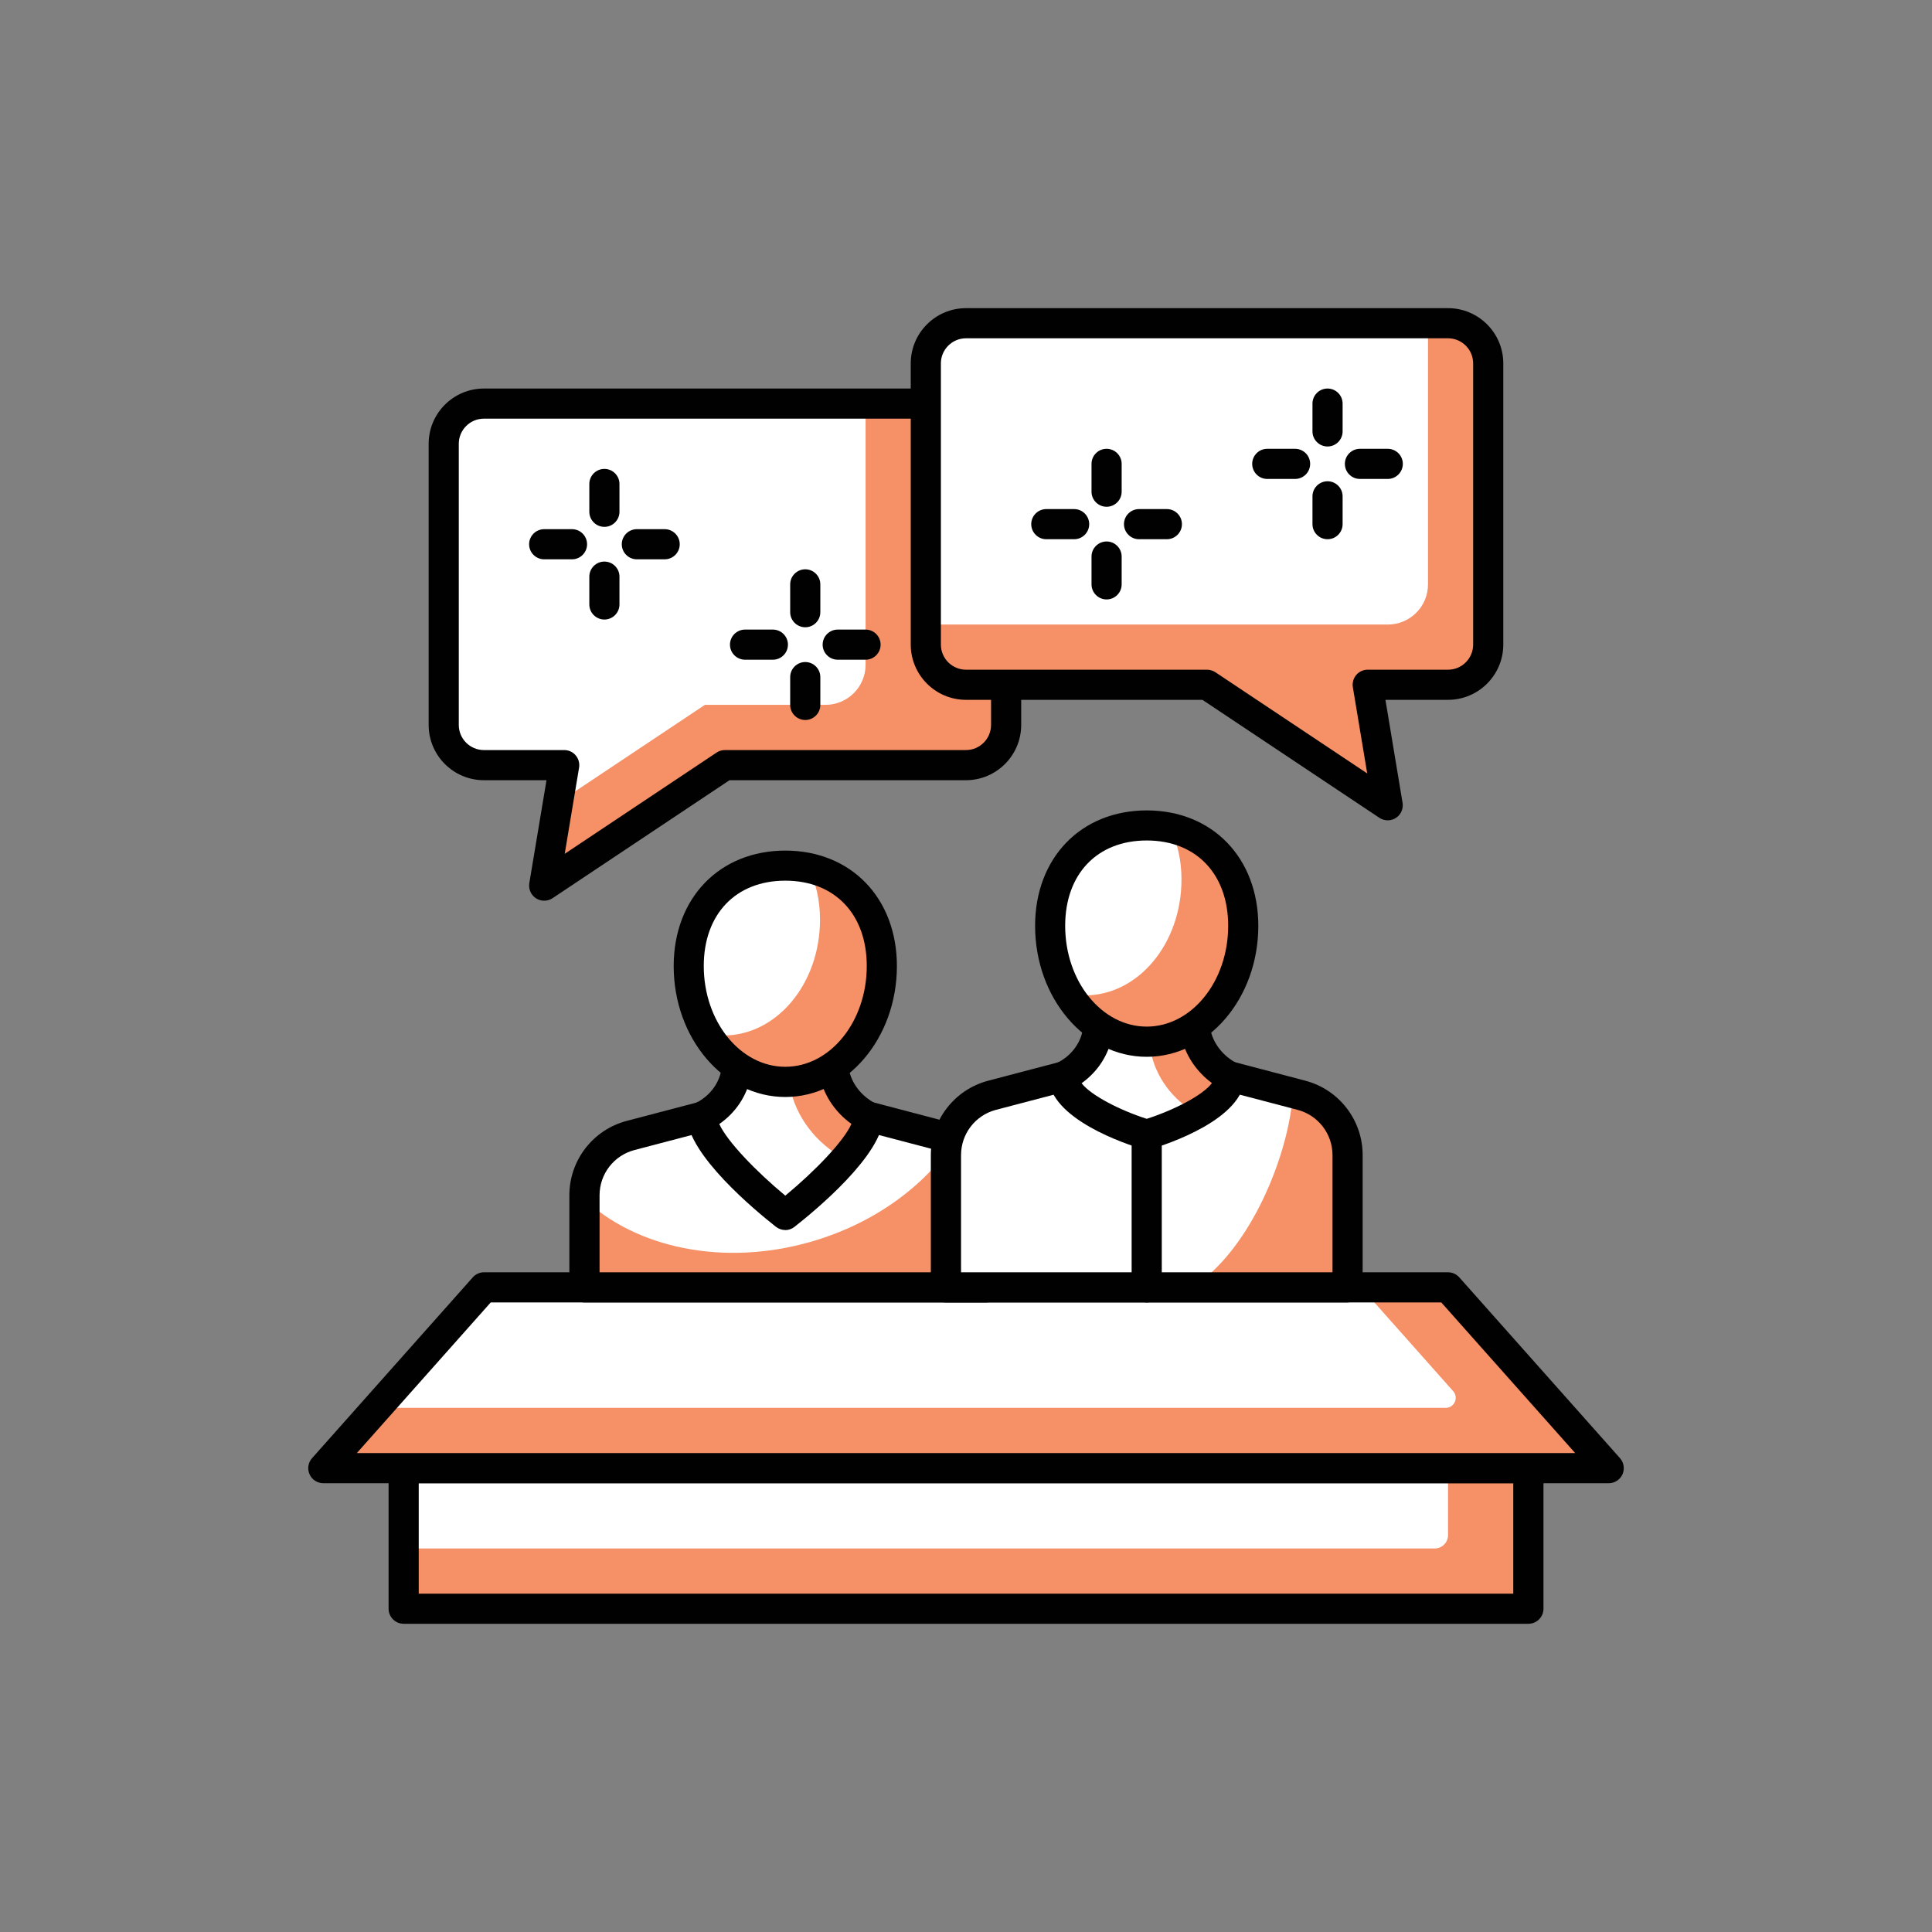 <?xml version="1.0" encoding="UTF-8"?>
<svg id="Layer_1" data-name="Layer 1" xmlns="http://www.w3.org/2000/svg" viewBox="0 0 300 300">
  <rect x="0" y="0" width="300" height="300" fill="#808080" stroke="none"/>
  <defs>
    <style>
      .cls-1 {
        fill: #fff;
      }

      .cls-1, .cls-2, .cls-3 {
        stroke-width: 0px;
      }

      .cls-2 {
        fill: #f69066;
      }

      .cls-3 {
        fill: #010101;
      }
    </style>
  </defs>
  <rect class="cls-2" x="62.68" y="227.97" width="174.65" height="21.83"/>
  <path class="cls-1" d="m62.68,227.97h162.17v10.4c0,1.15-.93,2.08-2.08,2.08H62.68v-12.47h0Z"/>
  <path class="cls-3" d="m237.32,252.14H62.68c-1.29,0-2.34-1.05-2.34-2.34v-21.83c0-1.29,1.05-2.34,2.34-2.34h174.65c1.29,0,2.34,1.05,2.34,2.34v21.83c0,1.29-1.05,2.34-2.34,2.34Zm-172.31-4.68h169.97v-17.15H65.02v17.15Z"/>
  <polygon class="cls-2" points="249.8 227.97 50.2 227.97 75.15 199.9 224.84 199.9 249.8 227.97"/>
  <path class="cls-1" d="m224.49,218.61H58.52l16.63-18.71h136.18s14.32,16.12,14.32,16.12c.89,1,.18,2.59-1.17,2.59Z"/>
  <path class="cls-3" d="m249.8,230.31H50.2c-.92,0-1.76-.54-2.13-1.38-.38-.84-.23-1.82.39-2.51l24.95-28.07c.44-.5,1.08-.79,1.75-.79h149.69c.67,0,1.3.29,1.75.79l24.95,28.07c.61.69.76,1.67.39,2.51-.38.84-1.21,1.38-2.13,1.38Zm-194.39-4.68h189.18l-20.79-23.39H76.2l-20.79,23.39Z"/>
  <path class="cls-1" d="m145.96,176.32l-11.11-2.92h-25.83l-11.12,2.92c-4.22,1.11-7.16,4.92-7.16,9.28v14.31h62.37v-14.31c0-4.36-2.94-8.17-7.16-9.28Z"/>
  <path class="cls-2" d="m148.19,177.25c-4.71,7.01-12.58,12.81-22.38,15.6-13.56,3.86-27.03.89-35.07-6.64v13.69h62.37v-14.31c0-3.54-1.95-6.68-4.93-8.35Z"/>
  <path class="cls-3" d="m153.12,202.24h-62.37c-1.29,0-2.34-1.05-2.34-2.34v-14.3c0-5.42,3.66-10.17,8.91-11.55l11.12-2.92c.19-.05.39-.08.59-.08h25.83c.2,0,.4.02.59.08l11.11,2.92h0c5.24,1.38,8.9,6.12,8.9,11.55v14.3c0,1.29-1.05,2.34-2.34,2.34Zm-60.04-4.68h57.7v-11.96c0-3.3-2.23-6.18-5.41-7.02l-10.82-2.84h-25.22l-10.82,2.84c-3.19.84-5.41,3.72-5.41,7.02v11.96Z"/>
  <path class="cls-1" d="m121.94,188.66s12.83-10.04,12.92-15.26c-2.72-1.39-4.76-3.93-5.33-6.99-.08-.45-.15-3.29-.2-3.72h-14.78c-.06.5-.13,3.42-.24,3.94-.58,3-2.59,5.44-5.28,6.76.12,5.2,12.91,15.26,12.91,15.26Z"/>
  <path class="cls-2" d="m131.2,179.97c2.04-2.35,3.62-4.75,3.65-6.57-2.72-1.39-4.76-3.93-5.33-6.99-.08-.45-.15-3.29-.2-3.72h-7.03c.08,1.31.18,5.15.3,5.81.93,4.98,4.22,9.12,8.61,11.46Z"/>
  <path class="cls-3" d="m121.94,191c-.51,0-1.02-.17-1.45-.5-3.21-2.52-13.67-11.2-13.81-17.05-.02-.91.49-1.75,1.31-2.15,2.12-1.04,3.59-2.91,4.01-5.11.04-.31.08-1.29.12-2.13.03-.75.07-1.41.09-1.63.14-1.18,1.14-2.07,2.32-2.07h14.78s0,0,0,0c1.19,0,2.19.89,2.32,2.07.02.2.05.85.08,1.58.03.79.06,1.7.1,2.03.41,2.17,1.94,4.17,4.09,5.28.79.4,1.29,1.23,1.27,2.12-.09,5.88-10.6,14.55-13.81,17.07-.42.33-.93.5-1.44.5Zm-10.25-16.46c1.23,2.71,5.72,7.36,10.25,11.12,4.56-3.77,9.07-8.43,10.27-11.14-2.59-1.85-4.41-4.62-4.99-7.68-.04-.23-.09-.98-.13-1.81h-10.33c-.05.91-.11,1.77-.16,2.05-.59,3.05-2.35,5.68-4.91,7.46Z"/>
  <path class="cls-1" d="m136.93,150.01c0-9.94-6.71-15.59-14.99-15.59s-14.99,5.66-14.99,15.59,6.71,17.99,14.99,17.99,14.99-8.06,14.99-17.99Z"/>
  <path class="cls-2" d="m125.53,134.8c1.15,2.23,1.8,4.91,1.8,8,0,9.94-6.71,17.99-14.99,17.99-.87,0-1.72-.11-2.55-.28,2.72,4.53,7.14,7.48,12.15,7.48,8.28,0,14.99-8.06,14.99-17.99,0-8.45-4.86-13.79-11.4-15.2Z"/>
  <path class="cls-3" d="m121.94,170.34c-9.56,0-17.33-9.12-17.33-20.33,0-10.56,7.13-17.93,17.33-17.93s17.33,7.37,17.33,17.93c0,11.21-7.78,20.33-17.33,20.33Zm0-33.59c-7.69,0-12.66,5.2-12.66,13.25,0,8.63,5.68,15.65,12.66,15.65s12.65-7.02,12.65-15.65c0-8.05-4.97-13.25-12.65-13.25Z"/>
  <path class="cls-1" d="m202.09,170.08l-11.11-2.92h-25.83l-11.12,2.92c-4.22,1.11-7.16,4.92-7.16,9.28v20.54h62.37v-20.54c0-4.36-2.94-8.17-7.16-9.28Z"/>
  <path class="cls-2" d="m209.25,179.36c0-4.36-2.94-8.17-7.16-9.28l-1.34-.35c-.51,9.14-6.39,24.28-15.63,30.18h24.12v-20.54Z"/>
  <path class="cls-3" d="m209.25,202.24h-62.37c-1.29,0-2.34-1.05-2.34-2.34v-20.54c0-5.42,3.66-10.17,8.91-11.55l11.12-2.92c.19-.05.39-.08.59-.08h25.83c.2,0,.4.02.59.08l11.11,2.92h0c5.24,1.38,8.9,6.12,8.9,11.54v20.54c0,1.29-1.05,2.34-2.34,2.34Zm-60.04-4.68h57.7v-18.2c0-3.3-2.23-6.18-5.41-7.02l-10.82-2.84h-25.22l-10.82,2.84c-3.19.84-5.41,3.72-5.41,7.02v18.2Z"/>
  <path class="cls-1" d="m178.06,176.19s12.83-3.81,12.92-9.03c-2.72-1.39-4.76-3.93-5.33-6.99-.08-.45-.15-3.29-.2-3.72h-14.78c-.06.5-.13,3.42-.24,3.94-.58,3-2.59,5.44-5.28,6.76.12,5.2,12.91,9.03,12.91,9.03Z"/>
  <path class="cls-2" d="m190.98,167.16c-2.72-1.39-4.76-3.93-5.33-6.99-.08-.45-.15-3.29-.2-3.72l-7.09,1.28c.07.62.17,4.74.29,5.38.79,4.21,3.52,7.73,7.17,9.8,2.72-1.53,5.12-3.51,5.16-5.76Z"/>
  <path class="cls-3" d="m178.06,178.52c-.23,0-.45-.03-.67-.1-2.41-.72-14.44-4.64-14.58-11.21-.02-.91.49-1.75,1.31-2.15,2.12-1.04,3.59-2.91,4.01-5.11.04-.31.08-1.29.12-2.13.03-.75.07-1.41.09-1.63.14-1.18,1.14-2.07,2.32-2.07h14.78s0-.01,0-.01c1.19,0,2.19.9,2.32,2.08.02.2.05.85.08,1.58.03.79.06,1.71.1,2.03.41,2.17,1.94,4.17,4.09,5.28.79.4,1.29,1.23,1.27,2.12-.11,6.6-12.17,10.51-14.59,11.23-.22.06-.44.1-.67.1Zm-10.11-10.32c1.43,1.87,5.88,4.17,10.11,5.53,4.26-1.36,8.74-3.68,10.13-5.55-2.52-1.85-4.29-4.57-4.85-7.58-.04-.23-.09-.99-.13-1.81h-10.33c-.05.91-.11,1.77-.16,2.05-.58,2.99-2.28,5.59-4.77,7.36Z"/>
  <path class="cls-1" d="m193.06,143.77c0-9.94-6.71-15.59-14.99-15.59s-14.99,5.66-14.99,15.59,6.71,17.99,14.99,17.99,14.99-8.06,14.99-17.99Z"/>
  <path class="cls-2" d="m181.66,128.57c1.15,2.23,1.8,4.91,1.8,8,0,9.94-6.71,17.99-14.99,17.99-.87,0-1.72-.11-2.55-.28,2.72,4.52,7.14,7.48,12.15,7.48,8.28,0,14.99-8.06,14.99-17.99,0-8.45-4.86-13.79-11.4-15.2Z"/>
  <path class="cls-3" d="m178.06,164.1c-9.56,0-17.33-9.12-17.33-20.33,0-10.56,7.13-17.93,17.33-17.93s17.33,7.37,17.33,17.93c0,11.21-7.78,20.33-17.33,20.33Zm0-33.59c-7.69,0-12.66,5.2-12.66,13.25,0,8.63,5.68,15.65,12.66,15.65s12.65-7.02,12.65-15.65c0-8.05-4.97-13.25-12.65-13.25Z"/>
  <path class="cls-3" d="m178.06,202.24c-1.29,0-2.34-1.05-2.34-2.34v-23.71c0-1.29,1.05-2.34,2.34-2.34s2.34,1.05,2.34,2.34v23.71c0,1.29-1.05,2.34-2.34,2.34Z"/>
  <path class="cls-2" d="m68.91,68.91v43.66c0,3.44,2.79,6.24,6.24,6.24h12.48l-3.12,18.71,28.07-18.71h37.42c3.44,0,6.24-2.79,6.24-6.24v-43.66c0-3.44-2.79-6.24-6.24-6.24h-74.85c-3.44,0-6.24,2.79-6.24,6.24Z"/>
  <path class="cls-1" d="m68.91,68.91v43.66c0,3.44,2.79,6.24,6.24,6.24h12.48l-.97,5.84,22.8-15.2h18.71c3.45,0,6.24-2.79,6.24-6.24v-40.54h-59.25c-3.44,0-6.24,2.79-6.24,6.24Z"/>
  <path class="cls-3" d="m84.5,139.86c-.44,0-.88-.12-1.27-.37-.78-.51-1.19-1.43-1.04-2.35l2.67-15.99h-9.72c-4.73,0-8.58-3.85-8.58-8.58v-43.66c0-4.73,3.85-8.58,8.58-8.58h74.85c4.73,0,8.58,3.85,8.58,8.58v43.66c0,4.73-3.85,8.58-8.58,8.58h-36.71l-27.48,18.32c-.39.26-.84.39-1.3.39Zm-9.36-74.85c-2.15,0-3.9,1.75-3.9,3.9v43.66c0,2.15,1.75,3.9,3.9,3.9h12.48c.69,0,1.34.3,1.78.83.44.52.63,1.22.52,1.89l-2.23,13.39,23.58-15.72c.38-.26.84-.39,1.3-.39h37.42c2.15,0,3.9-1.75,3.9-3.9v-43.66c0-2.15-1.75-3.9-3.9-3.9h-74.85Z"/>
  <path class="cls-3" d="m88.82,86.85h-4.32c-1.29,0-2.34-1.05-2.34-2.34s1.05-2.34,2.34-2.34h4.32c1.29,0,2.34,1.05,2.34,2.34s-1.05,2.34-2.34,2.34Z"/>
  <path class="cls-3" d="m103.21,86.85h-4.32c-1.29,0-2.34-1.05-2.34-2.34s1.05-2.34,2.34-2.34h4.32c1.29,0,2.34,1.05,2.34,2.34s-1.05,2.34-2.34,2.34Z"/>
  <path class="cls-3" d="m93.85,96.2c-1.29,0-2.34-1.05-2.34-2.34v-4.32c0-1.29,1.05-2.34,2.34-2.34s2.34,1.05,2.34,2.34v4.32c0,1.29-1.05,2.34-2.34,2.34Z"/>
  <path class="cls-3" d="m93.85,81.81c-1.29,0-2.34-1.05-2.34-2.34v-4.32c0-1.29,1.05-2.34,2.34-2.34s2.34,1.05,2.34,2.34v4.32c0,1.29-1.05,2.34-2.34,2.34Z"/>
  <path class="cls-3" d="m120.01,102.44h-4.32c-1.29,0-2.34-1.05-2.34-2.34s1.05-2.34,2.34-2.34h4.32c1.29,0,2.34,1.05,2.34,2.34s-1.05,2.34-2.34,2.34Z"/>
  <path class="cls-3" d="m134.4,102.44h-4.32c-1.29,0-2.34-1.05-2.34-2.34s1.05-2.34,2.34-2.34h4.32c1.29,0,2.34,1.05,2.34,2.34s-1.05,2.34-2.34,2.34Z"/>
  <path class="cls-3" d="m125.04,111.8c-1.29,0-2.34-1.05-2.34-2.34v-4.32c0-1.29,1.05-2.34,2.34-2.34s2.34,1.05,2.34,2.34v4.32c0,1.29-1.05,2.34-2.34,2.34Z"/>
  <path class="cls-3" d="m125.04,97.4c-1.29,0-2.34-1.05-2.34-2.34v-4.32c0-1.29,1.05-2.34,2.34-2.34s2.34,1.05,2.34,2.34v4.32c0,1.29-1.05,2.34-2.34,2.34Z"/>
  <path class="cls-2" d="m143.77,56.44v43.66c0,3.44,2.79,6.24,6.24,6.24h37.42l28.07,18.71-3.12-18.71h12.48c3.44,0,6.24-2.79,6.24-6.24v-43.66c0-3.44-2.79-6.24-6.24-6.24h-74.85c-3.44,0-6.24,2.79-6.24,6.24Z"/>
  <path class="cls-1" d="m143.77,56.44v40.54h71.73c3.44,0,6.24-2.79,6.24-6.24v-40.54h-71.73c-3.44,0-6.24,2.79-6.24,6.24Z"/>
  <path class="cls-3" d="m215.49,127.38c-.45,0-.9-.13-1.3-.39l-27.48-18.32h-36.71c-4.73,0-8.58-3.85-8.58-8.58v-43.66c0-4.73,3.85-8.58,8.58-8.58h74.85c4.73,0,8.58,3.85,8.58,8.58v43.66c0,4.73-3.85,8.58-8.58,8.58h-9.72l2.66,15.99c.15.92-.25,1.84-1.04,2.35-.39.25-.83.37-1.27.37Zm-65.49-74.85c-2.15,0-3.9,1.75-3.9,3.9v43.66c0,2.15,1.75,3.9,3.9,3.9h37.42c.46,0,.91.14,1.3.39l23.58,15.72-2.23-13.39c-.11-.68.08-1.37.52-1.89.44-.53,1.1-.83,1.78-.83h12.48c2.15,0,3.9-1.75,3.9-3.9v-43.66c0-2.15-1.75-3.9-3.9-3.9h-74.85Z"/>
  <path class="cls-3" d="m201.1,74.37h-4.32c-1.29,0-2.34-1.05-2.34-2.34s1.05-2.34,2.34-2.34h4.32c1.29,0,2.34,1.05,2.34,2.34s-1.05,2.34-2.34,2.34Z"/>
  <path class="cls-3" d="m215.49,74.37h-4.32c-1.29,0-2.34-1.05-2.34-2.34s1.05-2.34,2.34-2.34h4.32c1.29,0,2.34,1.05,2.34,2.34s-1.05,2.34-2.34,2.34Z"/>
  <path class="cls-3" d="m206.14,83.73c-1.29,0-2.34-1.05-2.34-2.34v-4.32c0-1.29,1.05-2.34,2.34-2.34s2.34,1.05,2.34,2.34v4.32c0,1.29-1.05,2.34-2.34,2.34Z"/>
  <path class="cls-3" d="m206.14,69.33c-1.29,0-2.34-1.05-2.34-2.34v-4.32c0-1.29,1.05-2.34,2.34-2.34s2.34,1.05,2.34,2.34v4.32c0,1.29-1.05,2.34-2.34,2.34Z"/>
  <path class="cls-3" d="m166.79,83.73h-4.32c-1.29,0-2.34-1.05-2.34-2.34s1.05-2.34,2.34-2.34h4.32c1.29,0,2.34,1.05,2.34,2.34s-1.05,2.34-2.34,2.34Z"/>
  <path class="cls-3" d="m181.19,83.73h-4.32c-1.29,0-2.34-1.05-2.34-2.34s1.05-2.34,2.34-2.34h4.32c1.29,0,2.34,1.05,2.34,2.34s-1.05,2.34-2.34,2.34Z"/>
  <path class="cls-3" d="m171.83,93.08c-1.29,0-2.34-1.05-2.34-2.34v-4.32c0-1.29,1.05-2.34,2.34-2.34s2.34,1.05,2.34,2.34v4.32c0,1.29-1.05,2.34-2.34,2.34Z"/>
  <path class="cls-3" d="m171.83,78.69c-1.29,0-2.34-1.05-2.34-2.34v-4.32c0-1.29,1.05-2.34,2.34-2.34s2.34,1.05,2.34,2.34v4.32c0,1.29-1.05,2.34-2.34,2.34Z"/>
</svg>